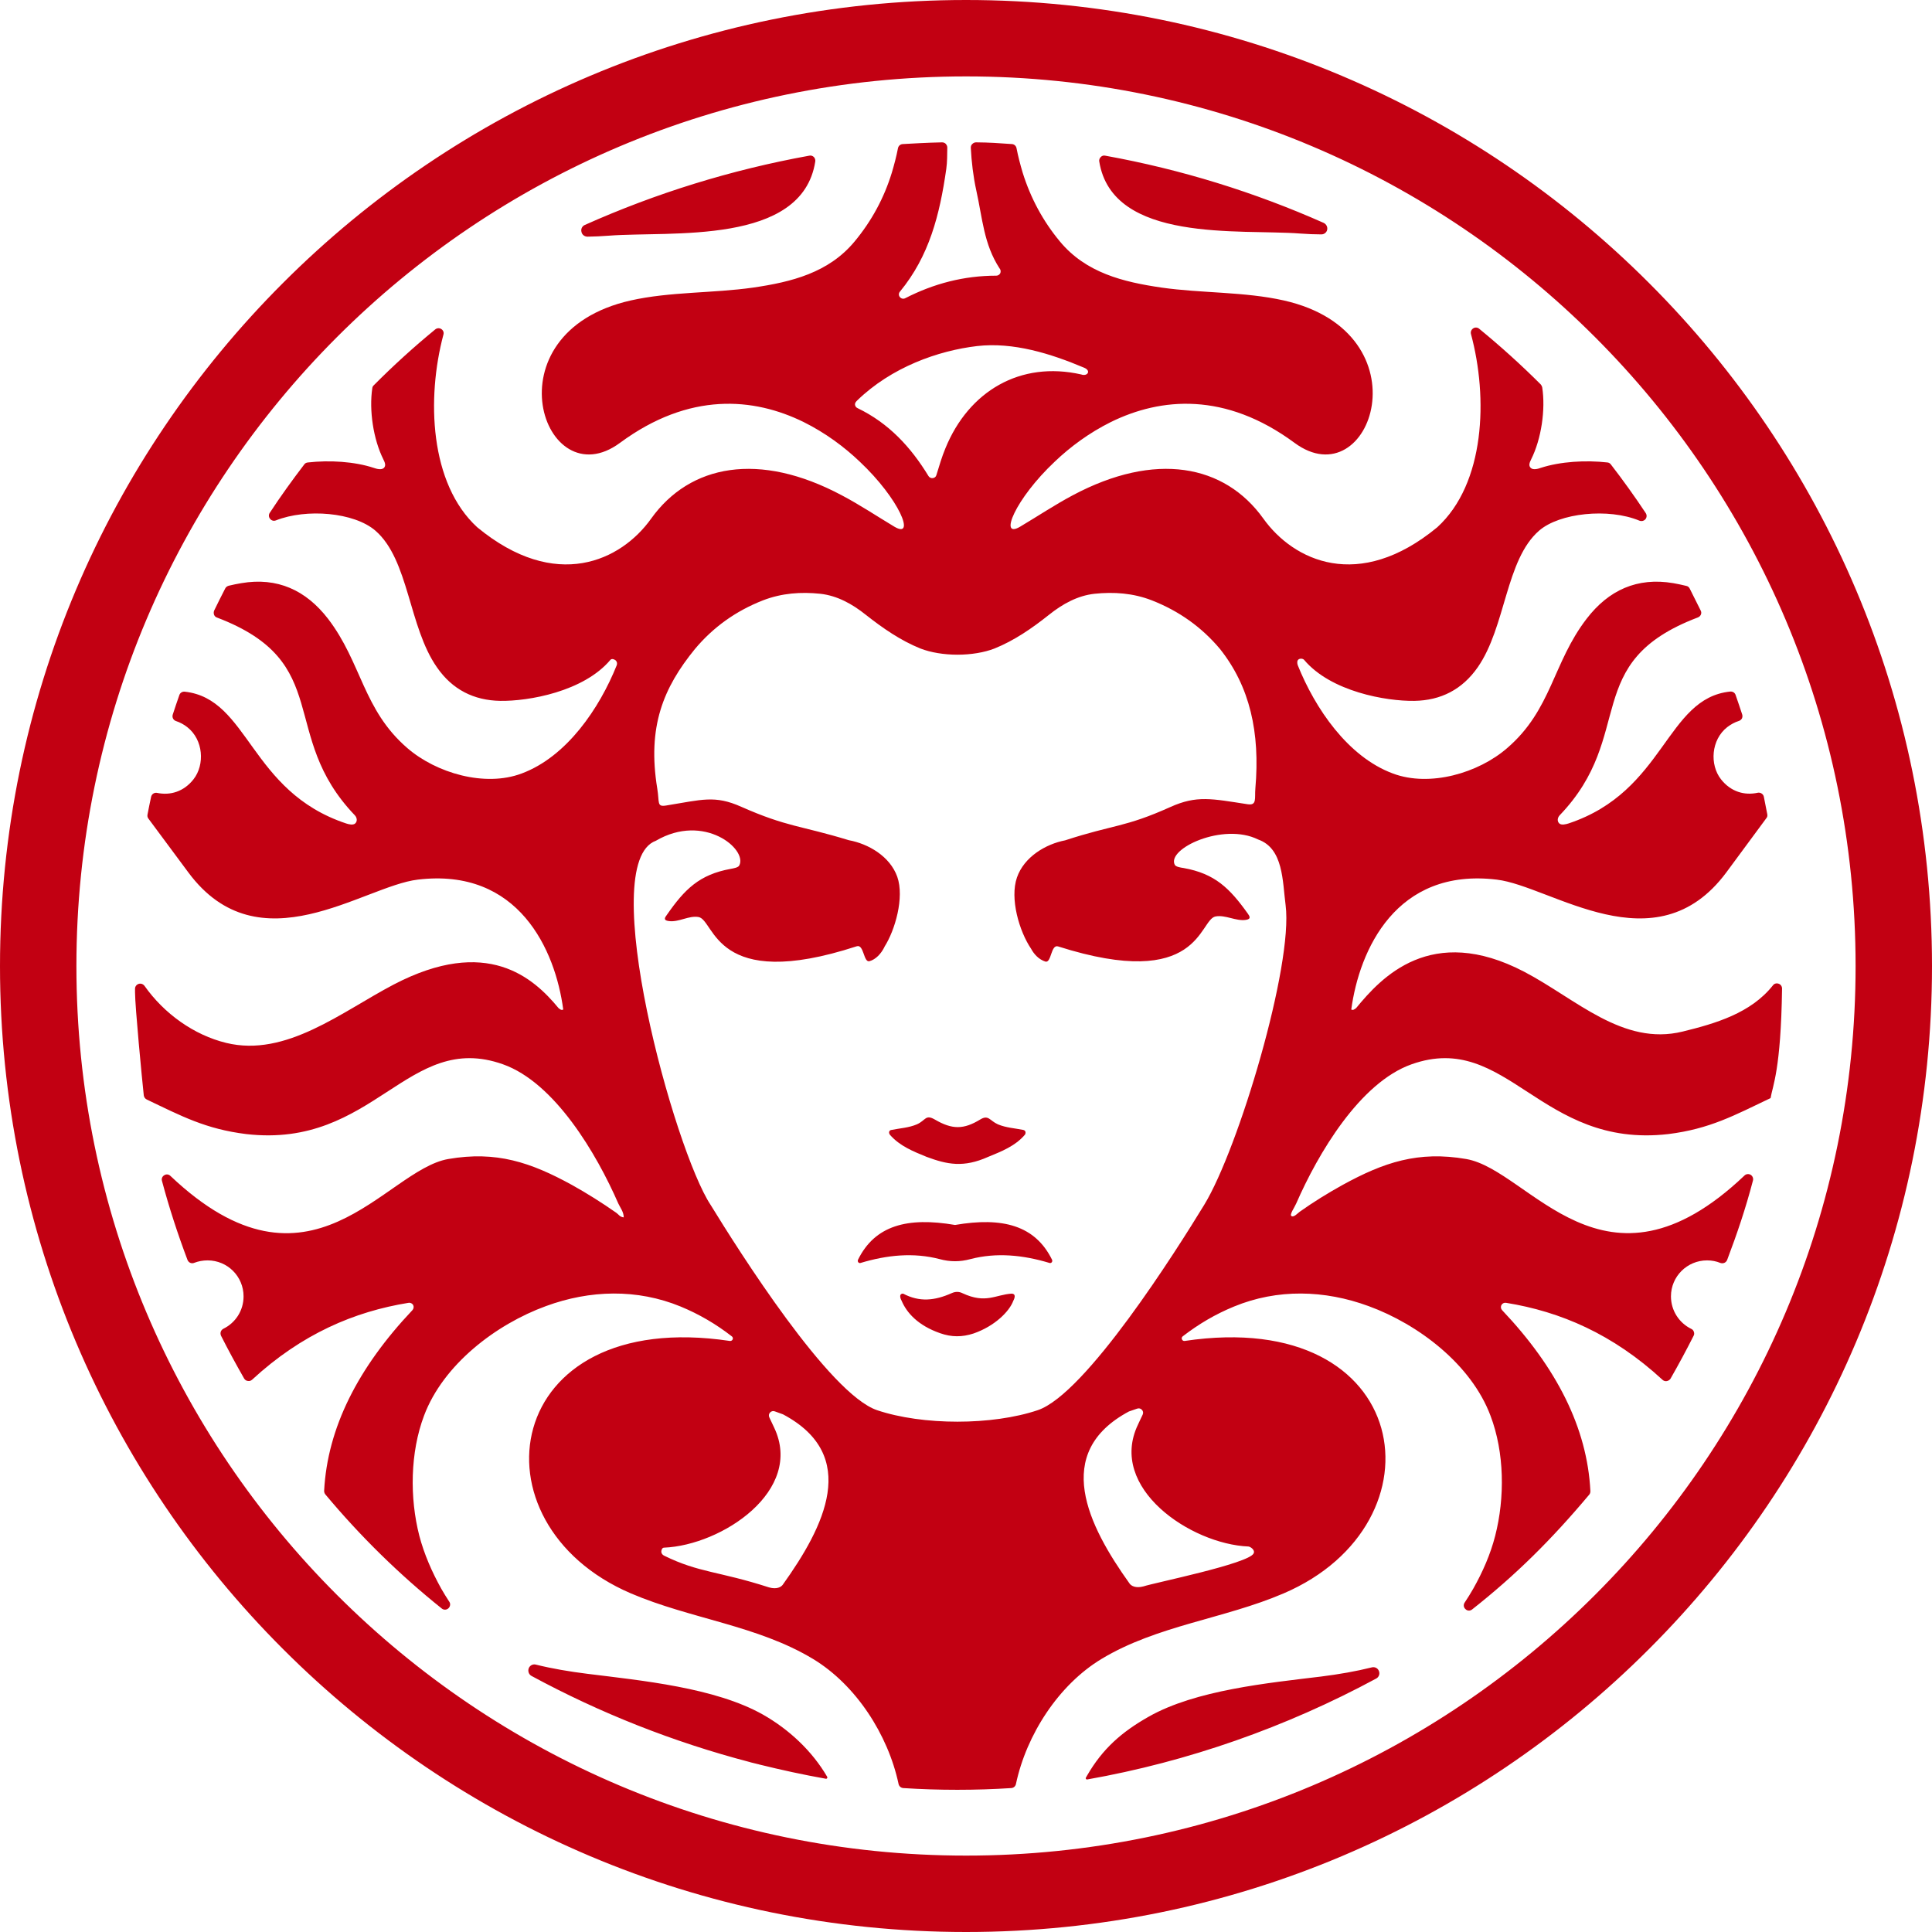 <?xml version="1.0" encoding="UTF-8"?>
<!DOCTYPE svg PUBLIC "-//W3C//DTD SVG 1.1//EN" "http://www.w3.org/Graphics/SVG/1.1/DTD/svg11.dtd">
<!-- Creator: CorelDRAW 2019 (64-Bit) -->
<svg xmlns="http://www.w3.org/2000/svg" xml:space="preserve" width="493px" height="493px" version="1.1" style="shape-rendering:geometricPrecision; text-rendering:geometricPrecision; image-rendering:optimizeQuality; fill-rule:evenodd; clip-rule:evenodd"
viewBox="0 0 134.77 134.77"
 xmlns:xlink="http://www.w3.org/1999/xlink"
 xmlns:xodm="http://www.corel.com/coreldraw/odm/2003">
 <defs>
  <style type="text/css">
   <![CDATA[
    .fil0 {fill:#c20012;fill-rule:nonzero}
   ]]>
  </style>
 </defs>
 <g id="Layer_x0020_1">
  <path class="fil0" d="M67.39 0c18.6,0 35.45,7.54 47.64,19.74 12.2,12.19 19.74,29.04 19.74,47.65 0,18.6 -7.54,35.45 -19.74,47.64 -12.19,12.2 -29.04,19.74 -47.64,19.74 -18.61,0 -35.46,-7.54 -47.65,-19.74 -12.2,-12.19 -19.74,-29.04 -19.74,-47.64 0,-18.61 7.54,-35.46 19.74,-47.65 12.19,-12.2 29.04,-19.74 47.65,-19.74zm43.87 23.51c-11.22,-11.23 -26.74,-18.18 -43.87,-18.18 -17.14,0 -32.65,6.95 -43.88,18.18 -11.23,11.23 -18.18,26.74 -18.18,43.88 0,17.13 6.95,32.65 18.18,43.87 11.23,11.23 26.74,18.18 43.88,18.18 17.13,0 32.65,-6.95 43.87,-18.18 11.23,-11.22 18.18,-26.74 18.18,-43.87 0,-17.14 -6.95,-32.65 -18.18,-43.88zm-45.18 -13.22c-0.01,0.5 0,0.99 -0.07,1.49 -0.46,3.22 -1.19,6.08 -3.23,8.56 -0.1,0.11 -0.1,0.27 -0.01,0.38 0.1,0.12 0.25,0.15 0.38,0.08 1.99,-1.02 4.1,-1.57 6.35,-1.57 0.11,0 0.21,-0.06 0.27,-0.16 0.05,-0.11 0.04,-0.22 -0.02,-0.32 -0.01,-0.01 -0.02,-0.01 -0.02,-0.02 -1.11,-1.71 -1.19,-3.48 -1.63,-5.46 -0.21,-0.96 -0.33,-1.98 -0.38,-2.96 0,-0.11 0.03,-0.2 0.11,-0.27 0.07,-0.07 0.16,-0.11 0.26,-0.11 0.96,0.01 1.52,0.05 2.5,0.12 0.16,0.01 0.29,0.13 0.32,0.29 0.11,0.57 0.26,1.14 0.43,1.71 0.55,1.76 1.41,3.37 2.6,4.8 1.81,2.18 4.4,2.82 7.08,3.21 2.79,0.4 5.79,0.28 8.54,0.9 10.03,2.27 6.08,13.88 0.74,9.93 -4.84,-3.57 -9.33,-3.16 -12.81,-1.45 -1.51,0.75 -2.83,1.73 -3.9,2.75 -2.8,2.63 -3.93,5.44 -2.43,4.55 1.23,-0.73 2.41,-1.52 3.67,-2.19 5.76,-3.07 10.59,-2.16 13.3,1.63 2.1,2.93 6.64,5.13 12.13,0.6 3.34,-3.05 3.55,-9.04 2.35,-13.48 -0.04,-0.15 0.02,-0.3 0.15,-0.39 0.13,-0.09 0.3,-0.08 0.42,0.02 1.5,1.23 2.93,2.52 4.3,3.89 0.05,0.06 0.08,0.12 0.1,0.2 0.24,1.55 -0.06,3.6 -0.77,5.02 -0.11,0.22 -0.2,0.44 -0.03,0.6 0.16,0.16 0.5,0.07 0.69,0 1.38,-0.45 3.14,-0.55 4.66,-0.38 0.1,0.01 0.18,0.06 0.24,0.14 0.85,1.1 1.66,2.23 2.43,3.39 0.09,0.14 0.08,0.3 -0.02,0.43 -0.11,0.12 -0.27,0.16 -0.42,0.1 -2.16,-0.9 -5.58,-0.54 -7,0.7 -2.34,2.03 -2.31,6.7 -4.28,9.53 -1.08,1.55 -2.57,2.31 -4.42,2.34 -1.96,0.03 -5.82,-0.64 -7.69,-2.86 -0.09,-0.1 -0.3,-0.11 -0.4,-0.02 -0.1,0.08 -0.09,0.27 -0.04,0.4 1.2,2.99 3.48,6.38 6.64,7.55 2.57,0.96 5.96,-0.03 7.97,-1.78 3.11,-2.68 3.17,-5.94 5.54,-9.02 1.53,-1.99 3.52,-2.91 6.05,-2.48 0.3,0.05 0.6,0.12 0.9,0.19 0.11,0.02 0.19,0.09 0.24,0.19 0.25,0.51 0.56,1.11 0.76,1.52 0.05,0.09 0.06,0.19 0.02,0.29 -0.04,0.09 -0.11,0.16 -0.21,0.2 -8.26,3.13 -4.25,8.18 -9.64,13.8 -0.16,0.17 -0.19,0.42 -0.03,0.57 0.15,0.14 0.46,0.06 0.65,0 6.74,-2.24 6.77,-8.74 11.28,-9.2 0.17,-0.01 0.32,0.08 0.37,0.24 0.16,0.45 0.31,0.91 0.46,1.36 0.03,0.1 0.02,0.19 -0.02,0.28 -0.05,0.08 -0.12,0.14 -0.21,0.17 -0.29,0.09 -0.56,0.24 -0.81,0.43 -1.13,0.88 -1.24,2.62 -0.44,3.64 0.69,0.88 1.65,1.14 2.56,0.94 0.1,-0.02 0.19,0 0.27,0.05 0.09,0.06 0.14,0.13 0.16,0.23 0.08,0.41 0.16,0.81 0.24,1.22 0.02,0.11 0,0.2 -0.07,0.28l-2.79 3.78c-4.95,6.66 -12.21,0.95 -16.01,0.5 -7.04,-0.85 -9.59,4.93 -10.15,9.06 0.13,0.08 0.24,-0.03 0.34,-0.1 1.74,-2.12 5.22,-5.93 11.73,-2.53 3.61,1.89 6.87,5.19 11.04,4.17 2.29,-0.56 4.76,-1.28 6.3,-3.22 0.09,-0.13 0.25,-0.17 0.4,-0.12 0.15,0.05 0.24,0.19 0.24,0.34 -0.08,5.68 -0.66,6.78 -0.8,7.64 -2.52,1.2 -4.24,2.15 -7.14,2.51 -8.94,1.03 -11.24,-7.23 -17.9,-4.87 -3.62,1.28 -6.54,6.25 -8.05,9.71 -0.13,0.3 -0.49,0.79 -0.33,0.88 0.17,0.1 0.42,-0.19 0.57,-0.3 0.99,-0.7 1.93,-1.28 2.99,-1.87 2.88,-1.58 5.28,-2.39 8.63,-1.81 4.45,0.77 9.61,10.47 19.41,1.15 0.11,-0.11 0.29,-0.13 0.43,-0.05 0.14,0.09 0.2,0.25 0.16,0.4 -0.51,1.95 -1.1,3.69 -1.8,5.54 -0.04,0.09 -0.1,0.16 -0.19,0.2 -0.09,0.04 -0.19,0.04 -0.28,0.01 -0.29,-0.12 -0.6,-0.18 -0.93,-0.18 -1.39,0 -2.52,1.12 -2.52,2.51 0,1 0.58,1.86 1.42,2.27 0.09,0.04 0.15,0.11 0.18,0.21 0.03,0.09 0.03,0.18 -0.02,0.27 -0.51,1.01 -1.05,2.01 -1.61,2.99 -0.06,0.09 -0.15,0.15 -0.26,0.17 -0.11,0.02 -0.21,-0.01 -0.3,-0.09 -3.47,-3.2 -7.13,-4.76 -10.91,-5.37 -0.14,-0.02 -0.26,0.04 -0.32,0.15 -0.07,0.12 -0.05,0.26 0.04,0.36 3.81,4.02 5.94,8.22 6.16,12.62 0,0.1 -0.02,0.18 -0.08,0.25 -2.65,3.16 -5.14,5.62 -8.17,8.01 -0.14,0.11 -0.33,0.11 -0.46,-0.02 -0.14,-0.12 -0.16,-0.31 -0.06,-0.46 0.21,-0.31 0.41,-0.64 0.6,-0.97 0.66,-1.17 1.2,-2.4 1.53,-3.69 0.68,-2.65 0.65,-5.81 -0.33,-8.38 -1.34,-3.57 -5.02,-6.37 -8.5,-7.64 -3.07,-1.13 -6.36,-1.22 -9.39,0.03 -1.29,0.53 -2.45,1.21 -3.58,2.08 -0.06,0.05 -0.09,0.14 -0.05,0.21 0.03,0.08 0.11,0.12 0.19,0.11 15.98,-2.39 18.29,12.73 6.9,17.61 -4.15,1.78 -8.82,2.23 -12.7,4.57 -3,1.81 -5.24,5.29 -5.97,8.72 -0.03,0.16 -0.16,0.28 -0.33,0.29 -1.24,0.08 -2.49,0.12 -3.76,0.12 -1.27,0 -2.52,-0.04 -3.77,-0.12 -0.16,-0.01 -0.3,-0.13 -0.33,-0.29 -0.73,-3.43 -2.97,-6.91 -5.97,-8.72 -3.88,-2.34 -8.54,-2.79 -12.7,-4.57 -11.39,-4.88 -9.07,-20 6.9,-17.61 0.09,0.01 0.16,-0.03 0.2,-0.11 0.03,-0.07 0.01,-0.16 -0.06,-0.21 -1.12,-0.87 -2.29,-1.55 -3.57,-2.08 -3.04,-1.25 -6.33,-1.16 -9.4,-0.03 -3.48,1.27 -7.16,4.07 -8.5,7.64 -0.97,2.57 -1.01,5.73 -0.33,8.38 0.34,1.29 0.88,2.52 1.53,3.69 0.18,0.31 0.36,0.61 0.56,0.91 0.1,0.14 0.07,0.34 -0.06,0.46 -0.13,0.12 -0.33,0.13 -0.47,0.01 -2.96,-2.37 -5.68,-5.04 -8.11,-7.95 -0.06,-0.07 -0.09,-0.16 -0.09,-0.25 0.23,-4.4 2.36,-8.59 6.16,-12.61 0.09,-0.1 0.11,-0.24 0.05,-0.36 -0.07,-0.11 -0.19,-0.17 -0.32,-0.15 -3.78,0.61 -7.45,2.17 -10.91,5.36 -0.09,0.08 -0.19,0.11 -0.3,0.09 -0.11,-0.01 -0.2,-0.07 -0.26,-0.17 -0.56,-0.98 -1.1,-1.97 -1.61,-2.98 -0.04,-0.09 -0.05,-0.18 -0.02,-0.28 0.03,-0.09 0.09,-0.16 0.18,-0.21 0.84,-0.41 1.41,-1.26 1.41,-2.26 0,-1.39 -1.12,-2.51 -2.51,-2.51 -0.33,0 -0.64,0.06 -0.93,0.17 -0.09,0.04 -0.18,0.04 -0.28,0 -0.09,-0.04 -0.15,-0.11 -0.19,-0.2 -0.68,-1.8 -1.28,-3.64 -1.78,-5.51 -0.05,-0.16 0.02,-0.32 0.16,-0.4 0.14,-0.09 0.31,-0.07 0.43,0.05 9.78,9.28 14.93,-0.41 19.38,-1.18 3.35,-0.58 5.75,0.23 8.63,1.81 1.06,0.59 2.09,1.24 3.09,1.94 0.15,0.1 0.25,0.3 0.52,0.32 0,-0.38 -0.24,-0.67 -0.38,-0.97 -1.51,-3.46 -4.43,-8.43 -8.05,-9.71 -6.66,-2.36 -8.96,5.9 -17.9,4.87 -2.83,-0.35 -4.53,-1.26 -6.94,-2.41 -0.12,-0.06 -0.19,-0.16 -0.21,-0.29 -0.12,-1.1 -0.61,-6.21 -0.61,-7.19 0,-0.08 0,-0.16 0,-0.25 0,-0.15 0.1,-0.29 0.26,-0.34 0.15,-0.04 0.3,0.01 0.4,0.14 1.36,1.93 3.44,3.43 5.7,3.98 4.17,1.02 8.07,-2.18 11.68,-4.07 6.51,-3.4 9.75,-0.48 11.5,1.64 0.09,0.07 0.2,0.18 0.33,0.1 -0.55,-4.13 -3.1,-9.91 -10.15,-9.06 -3.79,0.45 -11.06,6.16 -16,-0.5l-2.79 -3.76c-0.06,-0.08 -0.08,-0.17 -0.06,-0.28 0.08,-0.41 0.16,-0.82 0.25,-1.23 0.04,-0.2 0.23,-0.32 0.42,-0.28 0.91,0.19 1.86,-0.08 2.54,-0.95 0.8,-1.02 0.69,-2.76 -0.44,-3.64 -0.24,-0.19 -0.51,-0.33 -0.78,-0.42 -0.19,-0.06 -0.29,-0.26 -0.23,-0.45 0.15,-0.46 0.3,-0.91 0.46,-1.36 0.05,-0.16 0.21,-0.26 0.38,-0.24 4.48,0.49 4.52,6.95 11.25,9.19 0.18,0.06 0.49,0.14 0.64,0 0.16,-0.15 0.13,-0.4 -0.03,-0.57 -5.38,-5.62 -1.39,-10.66 -9.61,-13.79 -0.1,-0.03 -0.17,-0.1 -0.21,-0.2 -0.03,-0.1 -0.03,-0.19 0.01,-0.29 0.25,-0.52 0.51,-1.03 0.77,-1.54 0.05,-0.1 0.14,-0.16 0.24,-0.19 0.29,-0.07 0.58,-0.13 0.88,-0.18 2.52,-0.43 4.51,0.49 6.05,2.48 2.36,3.08 2.43,6.34 5.53,9.02 2.02,1.75 5.41,2.74 7.97,1.78 3.16,-1.17 5.44,-4.56 6.64,-7.55 0.05,-0.13 0.02,-0.26 -0.08,-0.35 -0.1,-0.08 -0.27,-0.13 -0.36,-0.03 -1.87,2.22 -5.72,2.89 -7.68,2.86 -1.85,-0.03 -3.35,-0.79 -4.42,-2.34 -1.98,-2.83 -1.95,-7.5 -4.29,-9.53 -1.49,-1.29 -4.82,-1.56 -6.94,-0.72 -0.15,0.06 -0.31,0.02 -0.41,-0.11 -0.1,-0.12 -0.11,-0.29 -0.02,-0.42 0.76,-1.16 1.57,-2.28 2.41,-3.38 0.06,-0.08 0.14,-0.12 0.25,-0.13 1.5,-0.17 3.24,-0.07 4.6,0.38 0.2,0.07 0.53,0.16 0.7,0 0.16,-0.16 0.07,-0.38 -0.04,-0.6 -0.7,-1.4 -1,-3.42 -0.77,-4.96 0.01,-0.08 0.04,-0.15 0.1,-0.2 1.36,-1.37 2.79,-2.67 4.29,-3.9 0.12,-0.1 0.29,-0.11 0.42,-0.03 0.14,0.09 0.2,0.24 0.15,0.4 -1.18,4.43 -0.96,10.39 2.36,13.43 5.49,4.53 10.04,2.33 12.13,-0.6 2.71,-3.79 7.54,-4.7 13.3,-1.63 1.27,0.67 2.45,1.46 3.67,2.19 1.5,0.89 0.37,-1.92 -2.43,-4.55 -1.07,-1.02 -2.39,-2 -3.9,-2.75 -3.48,-1.71 -7.97,-2.12 -12.81,1.45 -5.34,3.95 -9.29,-7.66 0.74,-9.93 2.75,-0.62 5.75,-0.5 8.55,-0.9 2.67,-0.39 5.26,-1.03 7.07,-3.21 1.19,-1.43 2.06,-3.04 2.6,-4.8 0.17,-0.57 0.32,-1.14 0.43,-1.71 0.03,-0.16 0.16,-0.28 0.33,-0.29 0.52,-0.03 1.7,-0.1 2.74,-0.12 0.1,0 0.19,0.03 0.26,0.1 0.07,0.08 0.11,0.16 0.11,0.26zm-4.38 55.75l-0.01 0.03c-0.23,0.46 -0.6,0.86 -1.04,0.98 -0.42,0.11 -0.38,-1.21 -0.89,-1.04 -9.94,3.24 -9.88,-1.83 -11.03,-2.04 -0.69,-0.12 -1.38,0.38 -2.08,0.28 -0.41,-0.05 -0.26,-0.26 -0.14,-0.42 1.25,-1.8 2.27,-2.82 4.46,-3.22 0.21,-0.04 0.53,-0.09 0.6,-0.24 0.59,-1.12 -2.45,-3.69 -5.82,-1.72 -4.23,1.54 1.31,21.63 3.82,25.4 1.95,3.18 8.27,13.19 11.61,14.32 3.18,1.07 8.03,1.07 11.21,0 3.35,-1.13 9.67,-11.14 11.61,-14.32 2.4,-3.93 6.22,-16.72 5.68,-20.91 -0.22,-1.68 -0.15,-3.96 -1.92,-4.58 -2.44,-1.21 -6.4,0.65 -5.81,1.77 0.08,0.14 0.4,0.19 0.61,0.22 2.19,0.39 3.22,1.41 4.49,3.19 0.11,0.16 0.26,0.37 -0.15,0.43 -0.69,0.1 -1.42,-0.37 -2.11,-0.24 -1.16,0.22 -1.05,5.25 -10.98,2.09 -0.51,-0.16 -0.46,1.16 -0.88,1.06 -0.22,-0.07 -0.44,-0.2 -0.62,-0.38l0 0c-0.15,-0.15 -0.28,-0.32 -0.38,-0.51 -0.83,-1.22 -1.5,-3.51 -0.99,-4.98 0.5,-1.44 2.01,-2.33 3.36,-2.59 3.4,-1.11 4.15,-0.89 7.33,-2.32 1.86,-0.84 2.9,-0.58 5.39,-0.2 0.68,0.11 0.49,-0.41 0.55,-1.1 0.34,-3.92 -0.39,-7.11 -2.46,-9.72 -1.28,-1.53 -2.87,-2.66 -4.76,-3.4 -1.31,-0.51 -2.66,-0.6 -4,-0.46 -1.18,0.13 -2.23,0.71 -3.18,1.47 -1.17,0.93 -2.41,1.79 -3.8,2.35 -0.72,0.28 -1.65,0.43 -2.58,0.43 -0.93,0 -1.86,-0.15 -2.58,-0.43 -1.39,-0.56 -2.63,-1.42 -3.81,-2.35 -0.95,-0.76 -2,-1.34 -3.18,-1.47 -1.34,-0.14 -2.68,-0.05 -4,0.46 -1.89,0.74 -3.47,1.87 -4.75,3.4 -2.19,2.69 -3.33,5.4 -2.62,9.74 0.16,0.97 -0.05,1.28 0.62,1.17 2.49,-0.4 3.38,-0.74 5.24,0.09 3.21,1.42 4.09,1.29 7.5,2.33 1.36,0.25 2.87,1.12 3.38,2.55 0.51,1.45 -0.16,3.74 -0.89,4.88zm1.3 24.2c1.14,0.6 2.19,0.5 3.4,-0.04 0.25,-0.11 0.5,-0.11 0.74,0.01 1.63,0.76 2.3,0.1 3.43,0.03 0.3,0.01 0.23,0.28 0.11,0.51 -0.27,0.73 -1.29,1.76 -2.77,2.27 -0.79,0.26 -1.54,0.26 -2.33,-0.02 -1.55,-0.54 -2.33,-1.43 -2.68,-2.25 -0.07,-0.12 -0.24,-0.51 0.1,-0.51zm2.22 -12.14c1.2,0.7 2,0.7 3.16,-0.01 0.58,-0.35 0.65,0.08 1.23,0.34 0.57,0.24 1.18,0.27 1.77,0.39 0.2,0.04 0.18,0.25 0.11,0.34 -0.68,0.79 -1.63,1.16 -2.56,1.54 -1.72,0.77 -2.86,0.53 -4.29,0 -0.93,-0.38 -1.87,-0.75 -2.56,-1.54 -0.13,-0.18 -0.03,-0.33 0.11,-0.34 0.6,-0.12 1.21,-0.15 1.77,-0.39 0.63,-0.28 0.59,-0.72 1.26,-0.33zm-7.61 45.98c-1.58,-0.28 -3.13,-0.62 -4.67,-1l-0.02 -0.01 -0.01 0 -0.57 -0.14 -0.02 -0.01c-5.36,-1.4 -10.47,-3.43 -15.24,-6.01 -0.19,-0.1 -0.27,-0.33 -0.2,-0.53 0.08,-0.21 0.3,-0.32 0.51,-0.26 1.13,0.28 2.31,0.48 3.59,0.64 3.76,0.47 8.91,0.96 12.25,2.85 1.81,1.03 3.42,2.53 4.47,4.33 0.02,0.04 0.02,0.07 0,0.1 -0.02,0.03 -0.06,0.05 -0.09,0.04zm-16.81 -108.39c4.95,-2.21 10.19,-3.84 15.65,-4.83 0.12,-0.03 0.23,0.01 0.32,0.09 0.08,0.09 0.12,0.2 0.1,0.32 -0.92,5.87 -10.11,4.84 -14.39,5.17 -0.5,0.04 -0.99,0.06 -1.49,0.07 -0.21,0 -0.39,-0.13 -0.43,-0.34 -0.05,-0.2 0.05,-0.4 0.24,-0.48zm12.87 83.19c0.11,0.24 0.22,0.46 0.33,0.7 2.1,4.4 -3.64,8.21 -7.68,8.38 -0.13,0 -0.19,0.16 -0.19,0.29 0.01,0.12 0.09,0.22 0.2,0.27 2.44,1.2 3.78,1.07 7.31,2.21 0.55,0.16 0.85,-0.03 0.96,-0.18 2.9,-4.05 5.42,-9.02 0.02,-11.89 -0.19,-0.07 -0.38,-0.14 -0.58,-0.21 -0.12,-0.04 -0.24,-0.01 -0.33,0.09 -0.08,0.09 -0.1,0.22 -0.04,0.34zm23.43 -88.02c5.31,0.96 10.42,2.55 15.24,4.69 0.18,0.09 0.28,0.28 0.24,0.48 -0.04,0.19 -0.22,0.33 -0.42,0.32 -0.46,0 -0.92,-0.02 -1.48,-0.06 -4.16,-0.32 -13.09,0.68 -14,-5.03 -0.02,-0.11 0.02,-0.22 0.11,-0.31 0.08,-0.08 0.19,-0.12 0.31,-0.09zm18.9 106.23c-6.28,3.39 -13.13,5.8 -20.16,7.04 -0.03,0.01 -0.07,-0.01 -0.09,-0.04 -0.02,-0.03 -0.02,-0.06 0,-0.09l0.08 -0.14c1.08,-1.87 2.41,-3.04 4.3,-4.11 3.28,-1.86 8.34,-2.35 12.03,-2.8 1.26,-0.16 2.42,-0.36 3.54,-0.64 0.21,-0.05 0.42,0.06 0.49,0.26 0.08,0.19 0,0.42 -0.19,0.52zm-16.29 -18.41c0.05,-0.11 0.04,-0.24 -0.05,-0.33 -0.08,-0.1 -0.21,-0.13 -0.33,-0.09 -0.19,0.07 -0.39,0.14 -0.58,0.2 -5.39,2.88 -2.85,7.96 0.05,12.01 0.11,0.15 0.41,0.34 0.97,0.19 0.7,-0.24 7.34,-1.58 7.68,-2.3 0.12,-0.25 -0.24,-0.47 -0.36,-0.48 -4.04,-0.17 -9.82,-4.09 -7.71,-8.5 0.11,-0.23 0.21,-0.46 0.33,-0.7zm-14.94 -65.47c0.06,0.1 0.18,0.16 0.3,0.14 0.12,-0.01 0.22,-0.09 0.25,-0.21 0.2,-0.65 0.38,-1.27 0.63,-1.87 1.63,-3.99 5.23,-6.11 9.47,-5.15 0.44,0.16 0.73,-0.27 0.18,-0.48 -2.3,-0.97 -4.91,-1.79 -7.44,-1.5 -2.72,0.32 -5.97,1.47 -8.37,3.8 -0.08,0.08 -0.15,0.16 -0.15,0.27 0.01,0.12 0.07,0.21 0.18,0.26 2.18,1.05 3.72,2.72 4.95,4.74zm1.85 52.24c-3.32,-0.57 -5.59,0.03 -6.77,2.43 -0.02,0.06 -0.02,0.12 0.02,0.17 0.04,0.05 0.1,0.07 0.16,0.05 1.86,-0.56 3.7,-0.74 5.51,-0.27 0.74,0.2 1.42,0.2 2.16,0 1.81,-0.47 3.65,-0.29 5.51,0.27 0.06,0.02 0.12,0 0.16,-0.05 0.04,-0.05 0.04,-0.11 0.02,-0.17 -1.18,-2.4 -3.45,-3 -6.77,-2.43z"/>
 </g>
</svg>
